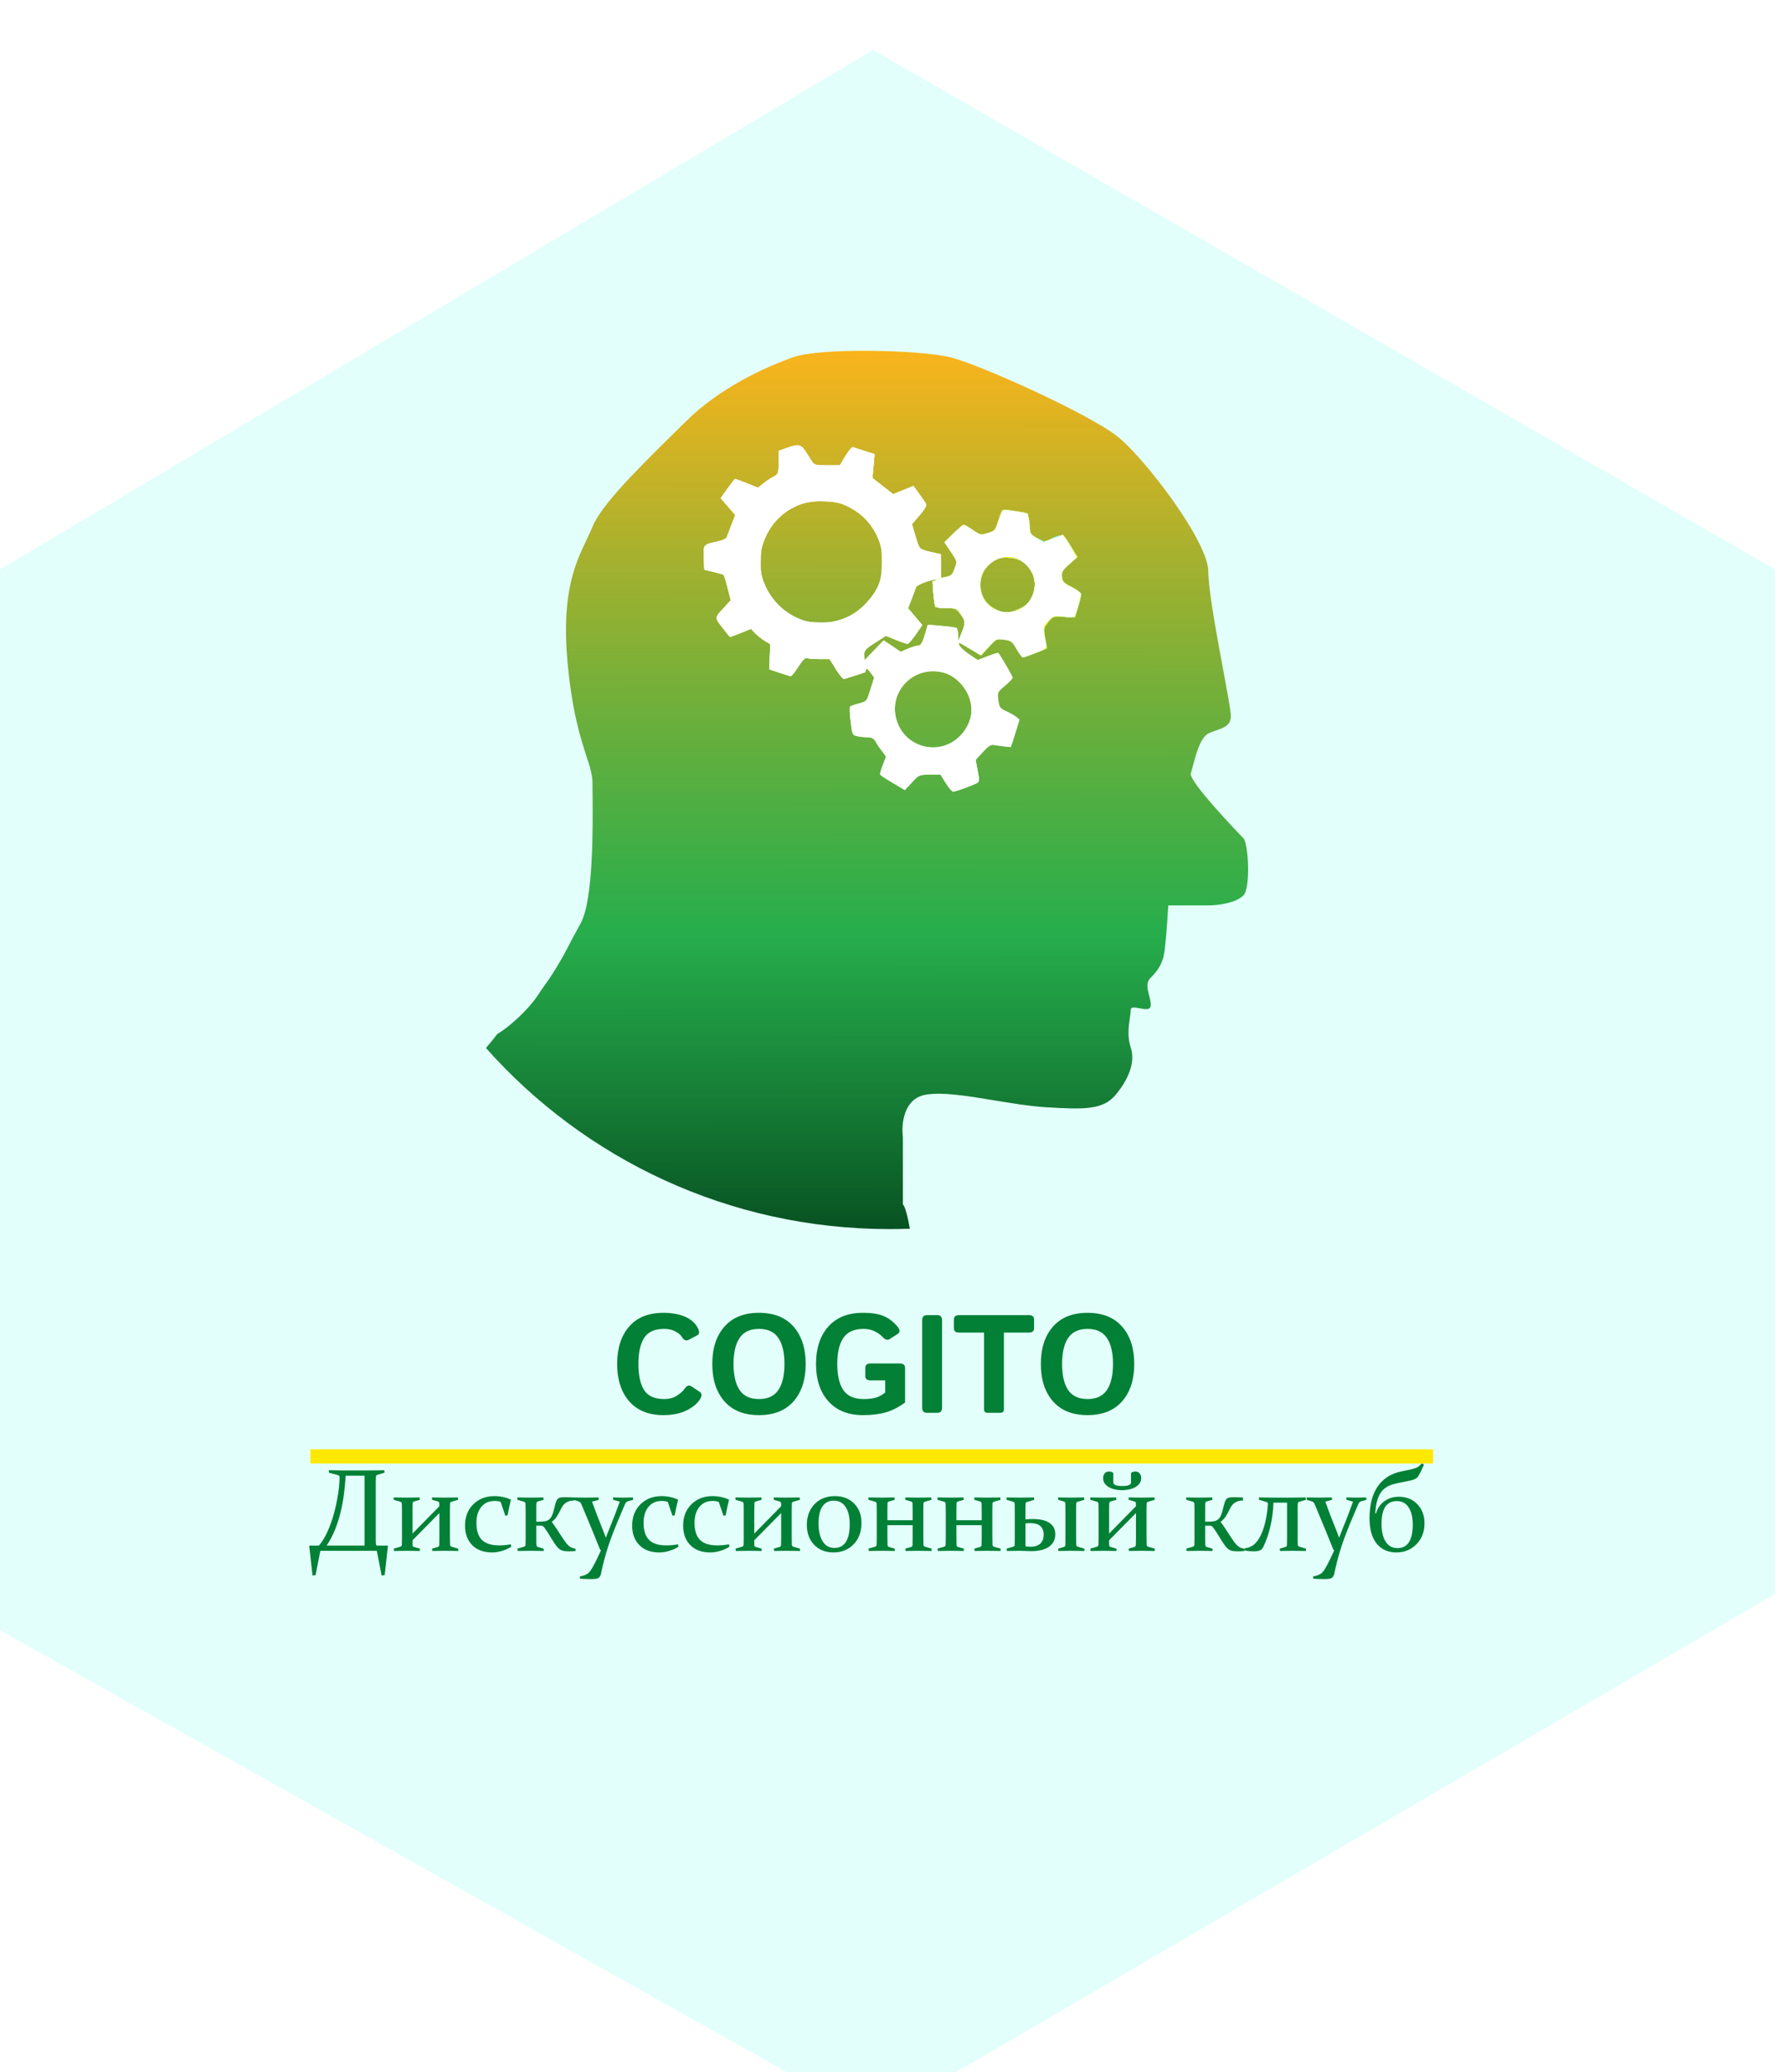 <svg width="143" height="166" viewBox="0 0 143 166" fill="none" xmlns="http://www.w3.org/2000/svg">
<g filter="url(#filter0_i_936_87)">
<path d="M-1.71745e-06 126.603L69.986 165.894L142.295 123.693L142.295 41.619L69.986 4.27172e-05L-5.43223e-06 41.619L-1.71745e-06 126.603Z" fill="#E3FFFB"/>
</g>
<path fill-rule="evenodd" clip-rule="evenodd" d="M38.953 83.96C39.242 83.622 39.546 83.248 39.866 82.834C40.802 82.302 42.364 80.859 43.071 79.793C43.418 79.27 43.621 78.984 43.791 78.747L43.791 78.747C44.027 78.415 44.196 78.178 44.593 77.522C45.128 76.639 45.263 76.379 45.532 75.859C45.729 75.479 45.999 74.959 46.55 73.953C47.581 72.073 47.523 66.083 47.497 63.528L47.497 63.527C47.494 63.214 47.492 62.953 47.492 62.757C47.492 62.072 47.288 61.446 47.002 60.568C46.538 59.142 45.858 57.054 45.485 52.977C44.984 47.495 46.151 45.055 47.02 43.24C47.194 42.875 47.357 42.534 47.492 42.2C48.196 40.448 51.219 37.467 53.848 34.874C54.214 34.513 54.573 34.159 54.916 33.818C57.726 31.023 61.337 29.426 63.545 28.628C65.752 27.829 73.779 28.029 76.187 28.628C78.595 29.227 87.424 33.218 89.631 35.014C91.839 36.811 96.855 43.397 96.855 45.792C96.855 47.247 97.522 50.84 98.046 53.66C98.383 55.479 98.661 56.976 98.661 57.368C98.661 58.108 98.109 58.299 97.497 58.511C97.283 58.585 97.063 58.662 96.855 58.765C96.213 59.084 95.828 60.553 95.597 61.434C95.539 61.655 95.491 61.838 95.451 61.958C95.25 62.557 99.263 66.748 99.665 67.147C100.066 67.546 100.267 71.139 99.665 71.738C99.062 72.336 97.658 72.536 96.855 72.536H93.645C93.578 73.733 93.404 76.248 93.243 76.727C93.043 77.326 92.842 77.725 92.24 78.324C91.844 78.717 91.969 79.197 92.1 79.706C92.169 79.971 92.24 80.245 92.24 80.519C92.24 80.947 91.779 80.859 91.351 80.777C90.98 80.707 90.635 80.641 90.635 80.918C90.635 81.087 90.603 81.302 90.566 81.551C90.472 82.19 90.346 83.051 90.635 83.912C91.036 85.11 90.434 86.507 89.431 87.704C88.427 88.901 87.023 88.901 83.812 88.702C82.538 88.623 81.106 88.386 79.705 88.155L79.704 88.155C77.573 87.803 75.511 87.463 74.179 87.704C72.413 88.023 72.24 90.099 72.373 91.097V96.486C72.544 96.656 72.751 97.403 72.932 98.436C72.389 98.456 71.842 98.466 71.294 98.466C58.418 98.466 46.859 92.856 38.953 83.96Z" fill="url(#paint0_linear_936_87)"/>
<path fill-rule="evenodd" clip-rule="evenodd" d="M63.06 35.892L62.41 36.117L62.41 37.043C62.409 37.939 62.396 37.976 61.981 38.2C61.746 38.328 61.375 38.577 61.158 38.753L60.762 39.073L59.873 38.719C59.383 38.524 58.958 38.364 58.927 38.364C58.896 38.364 58.623 38.712 58.32 39.136L57.769 39.909L58.355 40.584L58.94 41.26L58.639 42.025C58.473 42.446 58.303 42.893 58.26 43.017C58.211 43.16 57.914 43.3 57.455 43.395C56.38 43.619 56.365 43.637 56.412 44.698L56.453 45.628L57.257 45.844L58.061 46.059L58.319 47.073L58.577 48.087L58.195 48.503C57.227 49.558 57.251 49.422 57.895 50.271C58.212 50.688 58.496 51.03 58.526 51.03C58.556 51.03 58.944 50.883 59.389 50.703L60.197 50.377L60.513 50.712C60.688 50.896 61.036 51.173 61.287 51.328L61.745 51.609L61.7 52.613L61.656 53.616L62.47 53.889C62.917 54.039 63.334 54.162 63.396 54.162C63.458 54.162 63.728 53.82 63.996 53.403C64.333 52.879 64.549 52.668 64.69 52.722C64.804 52.765 65.257 52.8 65.698 52.8H66.5L67.011 53.623C67.291 54.076 67.588 54.421 67.669 54.391C67.751 54.36 68.167 54.234 68.595 54.112C69.067 53.976 69.39 53.803 69.416 53.672C69.449 53.511 69.539 53.562 69.766 53.869L70.072 54.281L69.771 55.234L69.469 56.187L68.78 56.381C68.012 56.597 68.038 56.516 68.224 58.13C68.307 58.852 68.338 58.903 68.733 58.981C68.963 59.027 69.356 59.065 69.605 59.065C69.931 59.065 70.082 59.138 70.141 59.325C70.187 59.468 70.404 59.811 70.624 60.087L71.025 60.587L70.761 61.277C70.616 61.657 70.525 62.011 70.558 62.065C70.592 62.119 71.049 62.417 71.575 62.728L72.53 63.292L73.101 62.677C73.661 62.072 73.687 62.061 74.532 62.061H75.393L75.814 62.742C76.046 63.116 76.313 63.423 76.408 63.423C76.591 63.423 77.914 62.943 78.303 62.736C78.51 62.626 78.517 62.522 78.37 61.747L78.207 60.88L78.778 60.253C79.159 59.834 79.435 59.643 79.608 59.677C79.75 59.706 80.128 59.758 80.447 59.793L81.027 59.856L81.378 58.751L81.729 57.646L81.414 57.409C81.241 57.278 80.875 57.07 80.602 56.947C80.162 56.749 80.096 56.652 80.019 56.093C79.934 55.476 79.944 55.453 80.55 54.938C80.889 54.65 81.167 54.36 81.167 54.295C81.167 54.194 80.465 52.962 80.103 52.427C80.015 52.296 79.805 52.328 79.18 52.569L78.372 52.88L77.682 52.419C77.302 52.165 76.945 51.835 76.888 51.685C76.794 51.437 76.845 51.446 77.436 51.787C77.794 51.993 78.209 52.245 78.359 52.346C78.608 52.515 78.685 52.471 79.249 51.843C79.859 51.163 79.874 51.156 80.491 51.243C81.062 51.325 81.147 51.388 81.491 51.998C81.698 52.364 81.925 52.664 81.995 52.664C82.127 52.664 83.906 51.976 83.906 51.925C83.906 51.91 83.841 51.549 83.762 51.123C83.624 50.384 83.635 50.327 83.992 49.861C84.362 49.378 84.375 49.374 85.257 49.418L86.149 49.464L86.395 48.647C86.53 48.197 86.641 47.735 86.642 47.62C86.643 47.501 86.321 47.247 85.906 47.038C85.261 46.713 85.16 46.607 85.113 46.202C85.064 45.789 85.13 45.676 85.708 45.181L86.358 44.625L85.802 43.743C85.196 42.781 85.088 42.749 84.119 43.235C83.747 43.422 83.673 43.414 83.144 43.126C82.589 42.825 82.568 42.788 82.497 42.009C82.457 41.565 82.401 41.18 82.374 41.153C82.28 41.059 80.469 40.808 80.362 40.874C80.304 40.91 80.147 41.298 80.013 41.737C79.782 42.496 79.742 42.543 79.177 42.709C78.605 42.877 78.561 42.868 77.968 42.462C77.63 42.231 77.304 42.041 77.245 42.041C77.185 42.041 76.815 42.357 76.423 42.743L75.708 43.444L76.223 44.207C76.736 44.967 76.737 44.971 76.532 45.514C76.419 45.814 76.318 46.074 76.307 46.092C76.296 46.109 76.091 46.163 75.852 46.211L75.417 46.297V45.327C75.417 44.614 75.369 44.357 75.236 44.357C75.137 44.357 74.737 44.263 74.348 44.147C73.764 43.975 73.625 43.873 73.558 43.569C73.513 43.365 73.39 42.929 73.284 42.599L73.091 42L73.715 41.273C74.097 40.829 74.301 40.48 74.24 40.375C74.186 40.28 73.933 39.917 73.68 39.567L73.219 38.931L72.404 39.261L71.589 39.59L70.761 38.943L69.933 38.296L70.018 37.338L70.103 36.38L69.303 36.129C68.862 35.991 68.44 35.854 68.364 35.825C68.288 35.797 68.023 36.111 67.775 36.524L67.323 37.275H66.298H65.273L64.765 36.459C64.203 35.556 64.116 35.527 63.06 35.892ZM68.128 40.672C69.152 41.217 69.842 41.939 70.332 42.978C70.645 43.642 70.692 43.916 70.686 45.038C70.678 46.593 70.418 47.274 69.433 48.321C68.668 49.135 67.85 49.58 66.679 49.821C63.166 50.542 60.016 46.948 61.173 43.539C61.44 42.754 61.907 41.965 62.342 41.565C63.017 40.944 63.3 40.756 64.002 40.462C64.696 40.171 64.973 40.132 66.037 40.17C67.127 40.21 67.369 40.268 68.128 40.672ZM81.965 44.997C82.94 45.715 83.212 46.848 82.665 47.914C82.445 48.343 82.217 48.54 81.637 48.805C80.785 49.193 80.307 49.157 79.511 48.646C78.077 47.725 78.326 45.447 79.935 44.775C80.439 44.564 81.54 44.684 81.965 44.997ZM74.965 46.495C74.744 46.551 74.728 46.663 74.811 47.534C74.862 48.071 74.931 48.556 74.963 48.612C74.996 48.669 75.381 48.715 75.819 48.715C76.567 48.715 76.639 48.744 76.975 49.182C77.396 49.731 77.406 49.935 77.06 50.757L76.801 51.37L76.793 50.868C76.789 50.591 76.739 50.336 76.682 50.301C76.625 50.266 76.082 50.194 75.476 50.141L74.374 50.046L74.121 50.878C73.935 51.486 73.802 51.711 73.626 51.711C73.494 51.711 73.118 51.825 72.791 51.964L72.197 52.217L71.514 51.758L70.831 51.3L70.043 52.121L69.255 52.942L69.264 52.496C69.272 52.102 69.373 51.987 70.141 51.493L71.01 50.936L71.799 51.255C72.233 51.431 72.661 51.575 72.751 51.575C72.84 51.575 73.14 51.235 73.416 50.821L73.919 50.068L73.351 49.398L72.784 48.728L73.065 48.006C73.219 47.609 73.377 47.182 73.414 47.056C73.479 46.843 74.538 46.426 75.006 46.429C75.132 46.43 75.116 46.456 74.965 46.495ZM75.717 53.914C76.51 54.15 77.359 54.957 77.643 55.745C78.078 56.951 77.883 57.956 77.038 58.868C75.583 60.438 73.084 60.132 72.102 58.264C70.818 55.819 73.059 53.122 75.717 53.914Z" fill="white"/>
<path fill-rule="evenodd" clip-rule="evenodd" d="M63.06 35.892L62.41 36.117L62.41 37.043C62.409 37.939 62.396 37.976 61.981 38.2C61.746 38.328 61.375 38.577 61.158 38.753L60.762 39.073L59.873 38.719C59.383 38.524 58.958 38.364 58.927 38.364C58.896 38.364 58.623 38.712 58.32 39.136L57.769 39.909L58.355 40.584L58.94 41.26L58.639 42.025C58.473 42.446 58.303 42.893 58.26 43.017C58.211 43.16 57.914 43.3 57.455 43.395C56.379 43.619 56.365 43.636 56.412 44.707L56.453 45.645L57.182 45.806C57.583 45.894 57.949 46.003 57.994 46.048C58.04 46.094 58.19 46.571 58.327 47.109L58.577 48.087L58.195 48.503C57.239 49.545 57.261 49.412 57.903 50.266C58.219 50.686 58.501 51.03 58.529 51.03C58.558 51.03 58.944 50.883 59.389 50.703L60.197 50.377L60.513 50.712C60.688 50.896 61.036 51.173 61.287 51.328L61.745 51.609L61.701 52.613L61.656 53.616L62.47 53.889C62.918 54.039 63.334 54.162 63.396 54.162C63.458 54.162 63.728 53.82 63.996 53.403C64.333 52.879 64.549 52.668 64.69 52.722C64.804 52.765 65.257 52.8 65.698 52.8H66.5L67.011 53.623C67.291 54.076 67.588 54.422 67.669 54.392C67.751 54.363 68.169 54.231 68.598 54.098C69.027 53.965 69.397 53.767 69.419 53.656C69.436 53.578 69.478 53.567 69.55 53.623C69.605 53.666 69.677 53.747 69.766 53.869L70.072 54.281L69.771 55.234C69.472 56.177 69.463 56.188 68.849 56.352C68.507 56.443 68.186 56.554 68.135 56.599C68.084 56.645 68.106 57.181 68.185 57.791C68.325 58.874 68.339 58.903 68.741 58.983C68.967 59.028 69.345 59.068 69.58 59.072C69.949 59.079 70.08 59.19 70.523 59.876L71.037 60.672L70.762 61.31C70.611 61.662 70.517 61.998 70.553 62.056C70.59 62.115 71.049 62.417 71.575 62.728L72.53 63.292L73.101 62.677C73.661 62.072 73.687 62.061 74.532 62.061H75.393L75.814 62.742C76.046 63.116 76.313 63.423 76.408 63.423C76.591 63.423 77.914 62.943 78.303 62.736C78.51 62.626 78.517 62.522 78.37 61.747L78.207 60.88L78.784 60.246C79.287 59.694 79.417 59.62 79.785 59.678C81.16 59.897 80.981 60 81.376 58.758C81.778 57.492 81.796 57.538 80.672 57.004C80.158 56.76 80.1 56.679 80.02 56.1C79.934 55.475 79.943 55.454 80.55 54.938C80.889 54.65 81.167 54.358 81.167 54.29C81.167 54.197 80.176 52.483 80.012 52.291C79.997 52.274 79.622 52.399 79.178 52.569L78.372 52.88L77.682 52.419C77.302 52.165 76.945 51.835 76.888 51.685C76.794 51.437 76.845 51.446 77.436 51.787C77.794 51.993 78.209 52.245 78.359 52.346C78.608 52.515 78.685 52.471 79.249 51.843C79.859 51.163 79.874 51.156 80.491 51.243C81.062 51.325 81.147 51.388 81.491 51.998C81.698 52.364 81.925 52.664 81.995 52.664C82.127 52.664 83.906 51.976 83.906 51.925C83.906 51.91 83.841 51.549 83.762 51.123C83.625 50.384 83.635 50.327 83.992 49.861C84.362 49.378 84.376 49.374 85.257 49.418L86.149 49.464L86.395 48.647C86.53 48.197 86.641 47.735 86.642 47.62C86.643 47.501 86.321 47.247 85.906 47.038C85.261 46.713 85.16 46.607 85.113 46.202C85.064 45.789 85.13 45.676 85.708 45.181L86.358 44.625L85.802 43.743C85.196 42.781 85.088 42.749 84.119 43.235C83.747 43.422 83.673 43.414 83.144 43.126C82.59 42.825 82.568 42.788 82.497 42.009C82.457 41.565 82.401 41.18 82.374 41.153C82.28 41.059 80.469 40.808 80.363 40.874C80.304 40.91 80.147 41.298 80.013 41.737C79.782 42.496 79.742 42.543 79.177 42.709C78.605 42.877 78.561 42.868 77.968 42.462C77.63 42.231 77.304 42.041 77.245 42.041C77.186 42.041 76.816 42.357 76.423 42.743L75.709 43.444L76.223 44.207C76.736 44.967 76.737 44.971 76.532 45.514C76.419 45.814 76.318 46.074 76.307 46.092C76.296 46.109 76.091 46.163 75.852 46.211L75.417 46.297V45.346V44.394L74.582 44.218C73.677 44.027 73.705 44.06 73.315 42.732L73.098 41.992L73.719 41.269C74.098 40.828 74.301 40.48 74.24 40.375C74.186 40.28 73.933 39.917 73.68 39.567L73.219 38.931L72.404 39.261L71.589 39.59L70.761 38.943L69.933 38.296L70.018 37.338L70.103 36.38L69.303 36.129C68.862 35.991 68.44 35.854 68.364 35.825C68.288 35.797 68.023 36.111 67.775 36.524L67.323 37.275H66.298H65.273L64.765 36.459C64.203 35.556 64.116 35.527 63.06 35.892ZM67.916 40.528C69.616 41.354 70.656 42.925 70.742 44.801C70.808 46.236 70.438 47.233 69.442 48.303C68.391 49.431 67.371 49.873 65.832 49.868C64.869 49.865 64.535 49.803 63.891 49.506C62.807 49.006 61.945 48.168 61.416 47.1C61.011 46.282 60.972 46.091 60.979 44.972C60.985 43.919 61.039 43.637 61.358 42.995C61.964 41.772 62.815 40.958 64.002 40.463C65.08 40.014 66.92 40.044 67.916 40.528ZM81.965 44.997C82.94 45.715 83.212 46.848 82.665 47.914C82.445 48.343 82.217 48.54 81.637 48.805C80.785 49.193 80.307 49.157 79.511 48.646C78.077 47.725 78.326 45.447 79.935 44.775C80.439 44.564 81.54 44.684 81.965 44.997ZM74.965 46.495C74.744 46.551 74.728 46.663 74.811 47.534C74.862 48.071 74.931 48.556 74.963 48.612C74.996 48.669 75.381 48.715 75.819 48.715C76.567 48.715 76.639 48.744 76.975 49.182C77.396 49.731 77.407 49.935 77.06 50.757L76.801 51.37L76.794 50.869C76.785 50.289 76.741 50.267 75.34 50.136L74.374 50.046L74.121 50.879C73.936 51.486 73.802 51.711 73.626 51.711C73.494 51.711 73.118 51.825 72.791 51.964L72.197 52.217L71.514 51.758L70.831 51.3L70.043 52.121L69.419 52.771L69.255 52.942L69.264 52.496C69.272 52.102 69.373 51.987 70.141 51.493L71.01 50.936L71.799 51.255C72.233 51.431 72.654 51.574 72.736 51.573C72.817 51.572 73.118 51.235 73.405 50.824L73.927 50.077L73.355 49.402L72.784 48.728L73.065 48.006C73.219 47.609 73.377 47.182 73.415 47.056C73.479 46.843 74.538 46.426 75.006 46.429C75.132 46.43 75.116 46.456 74.965 46.495ZM75.739 53.901C76.839 54.205 77.885 55.63 77.881 56.818C77.877 58.006 77.004 59.264 75.889 59.688C74.464 60.229 72.807 59.605 72.102 58.264C70.816 55.814 73.033 53.154 75.739 53.901Z" fill="white"/>
<path fill-rule="evenodd" clip-rule="evenodd" d="M63.06 35.894L62.41 36.121L62.41 37.046C62.409 37.943 62.396 37.979 61.981 38.204C61.746 38.331 61.375 38.58 61.158 38.756L60.762 39.076L59.873 38.722C59.383 38.527 58.958 38.368 58.927 38.368C58.896 38.368 58.623 38.715 58.32 39.14L57.769 39.912L58.355 40.588L58.94 41.264L58.639 42.029C58.473 42.45 58.303 42.896 58.26 43.021C58.211 43.164 57.914 43.304 57.455 43.399C56.379 43.623 56.365 43.64 56.412 44.71L56.453 45.648L57.182 45.809C57.583 45.897 57.949 46.007 57.994 46.052C58.04 46.097 58.19 46.575 58.327 47.113L58.577 48.091L58.195 48.507C57.239 49.549 57.261 49.415 57.903 50.269C58.219 50.689 58.501 51.033 58.529 51.033C58.558 51.033 58.944 50.886 59.389 50.707L60.197 50.38L60.513 50.715C60.688 50.9 61.036 51.177 61.287 51.332L61.745 51.613L61.701 52.616L61.656 53.62L62.47 53.893C62.918 54.043 63.334 54.166 63.396 54.166C63.458 54.166 63.728 53.824 63.996 53.406C64.333 52.882 64.549 52.671 64.69 52.725C64.804 52.769 65.257 52.804 65.698 52.804H66.5L67.011 53.627C67.291 54.079 67.588 54.425 67.669 54.396C67.751 54.367 68.171 54.233 68.604 54.1L69.391 53.856L69.32 52.956L69.248 52.055L70.129 51.497L71.01 50.94L71.799 51.259C72.233 51.434 72.654 51.577 72.736 51.576C72.817 51.576 73.118 51.239 73.405 50.827L73.927 50.08L73.355 49.406L72.784 48.731L73.065 48.01C73.219 47.613 73.376 47.186 73.414 47.062C73.482 46.835 74.961 46.313 75.112 46.463C75.154 46.505 75.082 46.539 74.952 46.539C74.741 46.539 74.726 46.646 74.81 47.526C74.862 48.069 74.931 48.56 74.963 48.616C74.996 48.672 75.381 48.718 75.819 48.718C76.567 48.718 76.639 48.747 76.975 49.186C77.404 49.745 77.412 49.873 77.067 50.744L76.799 51.418L77.717 51.967L78.634 52.515L79.251 51.837C79.858 51.168 79.876 51.159 80.491 51.247C81.062 51.328 81.147 51.392 81.491 52.002C81.698 52.368 81.925 52.668 81.995 52.668C82.127 52.668 83.906 51.98 83.906 51.929C83.906 51.913 83.841 51.552 83.762 51.126C83.625 50.387 83.635 50.33 83.992 49.864C84.362 49.382 84.376 49.377 85.257 49.422L86.149 49.467L86.395 48.65C86.53 48.201 86.641 47.739 86.642 47.623C86.643 47.505 86.321 47.25 85.906 47.041C85.261 46.716 85.16 46.611 85.113 46.205C85.064 45.793 85.13 45.68 85.708 45.185L86.358 44.628L85.802 43.746C85.196 42.785 85.088 42.752 84.119 43.239C83.747 43.426 83.673 43.417 83.144 43.129C82.59 42.828 82.568 42.792 82.497 42.012C82.457 41.569 82.401 41.184 82.374 41.156C82.28 41.063 80.469 40.812 80.363 40.877C80.304 40.913 80.147 41.301 80.013 41.74C79.782 42.5 79.742 42.547 79.177 42.713C78.605 42.881 78.561 42.871 77.968 42.466C77.63 42.234 77.304 42.045 77.245 42.045C77.186 42.045 76.816 42.361 76.423 42.746L75.709 43.448L76.223 44.211C76.736 44.97 76.737 44.975 76.532 45.518C76.419 45.817 76.318 46.077 76.307 46.095C76.296 46.113 76.091 46.167 75.852 46.214L75.417 46.301V45.349V44.397L74.582 44.221C73.677 44.03 73.705 44.063 73.315 42.735L73.098 41.995L73.719 41.273C74.098 40.831 74.301 40.483 74.24 40.378C74.186 40.284 73.933 39.92 73.68 39.571L73.219 38.934L72.404 39.264L71.589 39.593L70.761 38.947L69.933 38.3L70.018 37.341L70.103 36.383L69.303 36.132C68.862 35.994 68.44 35.858 68.364 35.829C68.288 35.8 68.023 36.114 67.775 36.527L67.323 37.278H66.31C65.207 37.278 65.294 37.333 64.556 36.189C64.197 35.633 63.946 35.584 63.06 35.894ZM67.916 40.531C68.941 41.029 69.743 41.823 70.243 42.832C70.656 43.667 70.693 43.847 70.693 45.038C70.693 46.173 70.647 46.429 70.322 47.086C69.818 48.105 68.954 48.944 67.886 49.452C67.103 49.825 66.857 49.875 65.832 49.872C64.869 49.868 64.535 49.806 63.891 49.51C62.807 49.009 61.945 48.172 61.416 47.103C61.011 46.285 60.972 46.094 60.979 44.976C60.985 43.923 61.039 43.64 61.358 42.998C61.964 41.776 62.815 40.962 64.002 40.467C65.08 40.017 66.92 40.047 67.916 40.531ZM81.965 45.001C82.94 45.719 83.212 46.852 82.665 47.918C82.445 48.347 82.217 48.544 81.637 48.808C80.785 49.196 80.307 49.161 79.511 48.65C78.077 47.729 78.326 45.451 79.935 44.778C80.439 44.567 81.54 44.688 81.965 45.001Z" fill="white"/>
<path fill-rule="evenodd" clip-rule="evenodd" d="M80.248 41.114C80.179 41.295 80.048 41.688 79.958 41.988C79.814 42.467 79.721 42.555 79.2 42.708C78.629 42.876 78.584 42.866 77.991 42.461C77.653 42.229 77.328 42.04 77.268 42.04C77.209 42.04 76.839 42.355 76.446 42.741L75.732 43.443L76.243 44.205C76.751 44.964 76.753 44.971 76.553 45.528C76.367 46.046 76.291 46.106 75.547 46.328L74.742 46.567L74.835 47.538C74.886 48.072 74.954 48.555 74.987 48.611C75.019 48.667 75.404 48.713 75.843 48.713C76.59 48.713 76.662 48.742 76.998 49.181C77.428 49.74 77.435 49.867 77.09 50.739L76.823 51.413L77.74 51.961L78.658 52.51L79.274 51.831C79.881 51.163 79.899 51.154 80.514 51.242C81.086 51.323 81.17 51.387 81.515 51.996C81.722 52.363 81.949 52.662 82.019 52.662C82.15 52.662 83.929 51.975 83.929 51.924C83.929 51.908 83.864 51.547 83.785 51.121C83.648 50.382 83.658 50.325 84.016 49.859C84.386 49.377 84.399 49.372 85.281 49.417L86.172 49.462L86.418 48.645C86.553 48.196 86.665 47.733 86.666 47.618C86.667 47.5 86.345 47.245 85.929 47.036C85.284 46.711 85.184 46.605 85.136 46.2C85.088 45.788 85.154 45.675 85.731 45.18L86.381 44.623L85.825 43.741C85.219 42.779 85.112 42.747 84.143 43.233C83.769 43.421 83.697 43.412 83.15 43.115C82.648 42.842 82.56 42.731 82.56 42.366C82.56 42.13 82.522 41.75 82.476 41.522C82.403 41.158 82.321 41.094 81.826 41.019C81.514 40.971 81.06 40.899 80.816 40.858C80.44 40.796 80.355 40.834 80.248 41.114ZM81.988 44.995C82.963 45.714 83.235 46.847 82.688 47.913C82.468 48.342 82.241 48.539 81.66 48.803C80.808 49.191 80.331 49.156 79.535 48.645C78.1 47.724 78.35 45.446 79.959 44.773C80.463 44.562 81.564 44.683 81.988 44.995Z" fill="#00FFFF"/>
<path fill-rule="evenodd" clip-rule="evenodd" d="M80.248 41.114C80.179 41.295 80.048 41.688 79.958 41.988C79.814 42.467 79.721 42.555 79.2 42.708C78.629 42.876 78.584 42.866 77.991 42.461C77.653 42.229 77.328 42.04 77.268 42.04C77.209 42.04 76.839 42.355 76.446 42.741L75.732 43.443L76.243 44.205C76.751 44.964 76.753 44.971 76.553 45.528C76.367 46.046 76.291 46.106 75.547 46.328L74.742 46.567L74.835 47.538C74.886 48.072 74.954 48.555 74.987 48.611C75.019 48.667 75.404 48.713 75.843 48.713C76.59 48.713 76.662 48.742 76.998 49.181C77.428 49.74 77.435 49.867 77.09 50.739L76.823 51.413L77.74 51.961L78.658 52.51L79.274 51.831C79.881 51.163 79.899 51.154 80.514 51.242C81.086 51.323 81.17 51.387 81.515 51.996C81.722 52.363 81.949 52.662 82.019 52.662C82.15 52.662 83.929 51.975 83.929 51.924C83.929 51.908 83.864 51.547 83.785 51.121C83.648 50.382 83.658 50.325 84.016 49.859C84.386 49.377 84.399 49.372 85.281 49.417L86.172 49.462L86.418 48.645C86.553 48.196 86.665 47.733 86.666 47.618C86.667 47.5 86.345 47.245 85.929 47.036C85.284 46.711 85.184 46.605 85.136 46.2C85.088 45.788 85.154 45.675 85.731 45.18L86.381 44.623L85.825 43.74C85.518 43.254 85.246 42.857 85.22 42.857C85.193 42.857 84.833 42.983 84.42 43.137L83.667 43.417L83.115 43.103C82.655 42.842 82.562 42.717 82.561 42.363C82.56 42.129 82.522 41.75 82.476 41.522C82.403 41.158 82.321 41.094 81.826 41.019C81.514 40.971 81.06 40.899 80.816 40.858C80.44 40.796 80.355 40.834 80.248 41.114ZM81.988 44.995C82.963 45.714 83.235 46.847 82.688 47.913C82.468 48.342 82.241 48.539 81.66 48.803C80.808 49.191 80.331 49.156 79.535 48.645C78.1 47.724 78.35 45.446 79.959 44.773C80.463 44.562 81.564 44.683 81.988 44.995Z" fill="#FFFF00"/>
<path fill-rule="evenodd" clip-rule="evenodd" d="M80.245 41.178C80.164 41.39 80.022 41.782 79.931 42.05C79.794 42.456 79.669 42.565 79.177 42.709C78.612 42.875 78.565 42.865 77.973 42.461C77.635 42.229 77.31 42.04 77.25 42.04C77.191 42.04 76.821 42.355 76.428 42.741L75.714 43.443L76.225 44.205C76.734 44.965 76.736 44.97 76.533 45.533C76.346 46.055 76.27 46.116 75.532 46.338L74.734 46.578L74.816 47.475C74.932 48.759 74.892 48.712 75.863 48.719C76.695 48.724 76.733 48.74 77.031 49.205C77.406 49.79 77.409 49.888 77.072 50.739L76.805 51.413L77.714 51.951L78.622 52.49L79.247 51.822C79.86 51.166 79.884 51.155 80.496 51.242C81.068 51.323 81.152 51.387 81.497 51.996C81.704 52.363 81.931 52.662 82.001 52.662C82.071 52.662 82.533 52.501 83.027 52.305C83.861 51.973 83.92 51.921 83.855 51.59C83.581 50.212 83.581 50.214 84.032 49.751C84.445 49.327 84.488 49.315 85.247 49.403C85.68 49.454 86.073 49.457 86.121 49.41C86.228 49.307 86.65 47.86 86.65 47.597C86.65 47.493 86.315 47.245 85.906 47.045C85.255 46.727 85.156 46.626 85.117 46.234C85.079 45.85 85.163 45.703 85.69 45.22L86.307 44.654L85.974 44.039C85.79 43.7 85.541 43.292 85.419 43.132L85.198 42.84L84.424 43.129L83.65 43.417L83.097 43.103C82.637 42.842 82.544 42.717 82.543 42.363C82.543 42.129 82.504 41.75 82.458 41.522C82.385 41.158 82.303 41.094 81.808 41.019C81.496 40.971 81.051 40.901 80.817 40.862C80.449 40.801 80.374 40.842 80.245 41.178ZM81.868 44.937C82.919 45.641 83.24 46.803 82.683 47.888C81.959 49.299 79.894 49.442 78.966 48.145C78.494 47.486 78.449 46.338 78.871 45.72C79.614 44.633 80.909 44.294 81.868 44.937Z" fill="white"/>
<path d="M49.469 109.272C49.469 108.017 49.788 107.02 50.424 106.282C51.061 105.543 51.98 105.174 53.18 105.174C53.871 105.174 54.457 105.282 54.937 105.496C55.417 105.711 55.756 106.022 55.952 106.429C56.083 106.699 56.061 106.88 55.887 106.975L55.232 107.324C55.003 107.448 54.813 107.379 54.664 107.117C54.57 106.95 54.393 106.799 54.135 106.664C53.88 106.529 53.58 106.462 53.234 106.462C52.471 106.462 51.936 106.704 51.63 107.188C51.325 107.668 51.172 108.363 51.172 109.272C51.172 110.182 51.325 110.878 51.63 111.362C51.936 111.843 52.471 112.083 53.234 112.083C53.646 112.083 53.991 111.99 54.271 111.804C54.555 111.619 54.752 111.442 54.861 111.275C55.039 111.002 55.228 110.933 55.428 111.068L56.083 111.504C56.261 111.624 56.279 111.806 56.138 112.05C55.927 112.414 55.565 112.725 55.052 112.983C54.539 113.241 53.915 113.37 53.18 113.37C51.998 113.37 51.083 113.001 50.435 112.263C49.791 111.524 49.469 110.527 49.469 109.272ZM57.095 109.272C57.095 108.017 57.419 107.02 58.067 106.282C58.714 105.543 59.638 105.174 60.839 105.174C62.039 105.174 62.963 105.543 63.611 106.282C64.258 107.02 64.582 108.017 64.582 109.272C64.582 110.527 64.258 111.524 63.611 112.263C62.963 113.001 62.039 113.37 60.839 113.37C59.638 113.37 58.714 113.001 58.067 112.263C57.419 111.524 57.095 110.527 57.095 109.272ZM58.798 109.272C58.798 110.182 58.96 110.878 59.284 111.362C59.611 111.843 60.129 112.083 60.839 112.083C61.548 112.083 62.065 111.843 62.389 111.362C62.716 110.878 62.88 110.182 62.88 109.272C62.88 108.363 62.716 107.668 62.389 107.188C62.065 106.704 61.548 106.462 60.839 106.462C60.129 106.462 59.611 106.704 59.284 107.188C58.96 107.668 58.798 108.363 58.798 109.272ZM65.409 109.272C65.409 108.017 65.737 107.02 66.391 106.282C67.046 105.543 67.974 105.174 69.174 105.174C69.898 105.174 70.466 105.267 70.877 105.453C71.292 105.638 71.655 105.925 71.968 106.315C72.157 106.551 72.152 106.735 71.952 106.866L71.33 107.27C71.148 107.39 70.953 107.337 70.746 107.111C70.575 106.926 70.358 106.771 70.097 106.648C69.835 106.524 69.545 106.462 69.229 106.462C68.465 106.462 67.921 106.704 67.597 107.188C67.273 107.668 67.112 108.363 67.112 109.272C67.112 110.182 67.273 110.878 67.597 111.362C67.921 111.843 68.465 112.083 69.229 112.083C69.6 112.083 69.92 112.046 70.189 111.974C70.459 111.897 70.713 111.761 70.953 111.564V110.587H69.769C69.496 110.587 69.36 110.469 69.36 110.233V109.589C69.36 109.352 69.496 109.234 69.769 109.234H72.137C72.41 109.234 72.547 109.352 72.547 109.589V112.361C72.037 112.736 71.523 112.998 71.002 113.147C70.486 113.296 69.876 113.37 69.174 113.37C67.992 113.37 67.068 113.001 66.402 112.263C65.74 111.524 65.409 110.527 65.409 109.272ZM74.301 113.185C74.046 113.185 73.919 113.049 73.919 112.776V105.769C73.919 105.496 74.046 105.36 74.301 105.36H75.131C75.385 105.36 75.513 105.496 75.513 105.769V112.776C75.513 113.049 75.385 113.185 75.131 113.185H74.301ZM76.869 106.757C76.596 106.757 76.459 106.639 76.459 106.402V105.714C76.459 105.478 76.596 105.36 76.869 105.36H82.478C82.751 105.36 82.888 105.478 82.888 105.714V106.402C82.888 106.639 82.751 106.757 82.478 106.757H80.47V112.885C80.47 113.085 80.379 113.185 80.197 113.185H79.15C78.968 113.185 78.877 113.085 78.877 112.885V106.757H76.869ZM83.431 109.272C83.431 108.017 83.754 107.02 84.402 106.282C85.05 105.543 85.974 105.174 87.174 105.174C88.375 105.174 89.299 105.543 89.946 106.282C90.594 107.02 90.918 108.017 90.918 109.272C90.918 110.527 90.594 111.524 89.946 112.263C89.299 113.001 88.375 113.37 87.174 113.37C85.974 113.37 85.05 113.001 84.402 112.263C83.754 111.524 83.431 110.527 83.431 109.272ZM85.133 109.272C85.133 110.182 85.295 110.878 85.619 111.362C85.946 111.843 86.465 112.083 87.174 112.083C87.883 112.083 88.4 111.843 88.724 111.362C89.051 110.878 89.215 110.182 89.215 109.272C89.215 108.363 89.051 107.668 88.724 107.188C88.4 106.704 87.883 106.462 87.174 106.462C86.465 106.462 85.946 106.704 85.619 107.188C85.295 107.668 85.133 108.363 85.133 109.272Z" fill="#018036"/>
<path d="M29.221 123.821V118.221H27.712C27.679 118.692 27.633 119.169 27.574 119.651C27.516 120.131 27.43 120.609 27.316 121.086C27.205 121.56 27.059 122.027 26.878 122.488C26.699 122.946 26.468 123.391 26.186 123.821H29.221ZM25.678 124.241L25.295 126.188L25.051 126.22L24.788 123.854L24.816 123.821H25.558C25.74 123.618 25.904 123.377 26.052 123.097C26.209 122.808 26.349 122.499 26.472 122.17C26.598 121.841 26.707 121.5 26.799 121.146C26.891 120.789 26.968 120.442 27.03 120.103C27.094 119.762 27.142 119.439 27.173 119.135C27.203 118.83 27.219 118.56 27.219 118.323C27.219 118.249 27.174 118.2 27.085 118.175L26.366 117.982L26.356 117.783C26.774 117.796 27.12 117.802 27.394 117.802H29.659C30.028 117.802 30.409 117.796 30.803 117.783L30.821 117.982L30.254 118.152C30.174 118.18 30.133 118.229 30.13 118.3C30.126 118.423 30.123 118.56 30.12 118.71C30.12 118.861 30.12 119.029 30.12 119.213V122.94C30.12 123.112 30.12 123.259 30.12 123.379C30.123 123.498 30.126 123.594 30.13 123.664C30.133 123.769 30.166 123.821 30.231 123.821H31.066L31.094 123.854L30.835 126.188L30.591 126.22L30.203 124.241H25.678ZM33.066 123.771C33.066 123.854 33.106 123.907 33.186 123.932L33.651 124.066L33.661 124.255C33.285 124.246 32.952 124.241 32.66 124.241C32.355 124.241 31.997 124.246 31.585 124.255L31.562 124.066L32.097 123.909C32.168 123.884 32.206 123.837 32.212 123.766C32.218 123.646 32.221 123.445 32.221 123.162V121.238C32.221 120.869 32.218 120.614 32.212 120.472C32.206 120.389 32.168 120.336 32.097 120.311L31.562 120.154L31.553 119.965C31.977 119.974 32.34 119.979 32.641 119.979C32.937 119.979 33.267 119.974 33.633 119.965L33.651 120.154L33.19 120.288C33.12 120.313 33.081 120.36 33.075 120.431C33.069 120.551 33.066 120.752 33.066 121.035V122.857L35.215 120.675V120.449C35.215 120.366 35.177 120.313 35.1 120.288L34.634 120.154L34.625 119.965C35 119.974 35.334 119.979 35.626 119.979C35.93 119.979 36.288 119.974 36.7 119.965L36.724 120.154L36.188 120.311C36.118 120.336 36.079 120.383 36.073 120.454C36.067 120.574 36.064 120.775 36.064 121.058V122.982C36.064 123.351 36.067 123.606 36.073 123.748C36.079 123.831 36.118 123.884 36.188 123.909L36.724 124.066L36.733 124.255C36.308 124.246 35.947 124.241 35.649 124.241C35.35 124.241 35.018 124.246 34.652 124.255L34.634 124.066L35.095 123.932C35.166 123.907 35.204 123.86 35.211 123.789C35.217 123.672 35.22 123.471 35.22 123.185V121.215L33.066 123.397V123.771ZM40.979 123.914C40.788 124.043 40.551 124.152 40.269 124.241C39.989 124.327 39.71 124.37 39.434 124.37C38.769 124.37 38.244 124.177 37.856 123.789C37.469 123.398 37.275 122.879 37.275 122.23C37.275 121.526 37.495 120.955 37.934 120.519C38.374 120.079 38.943 119.859 39.641 119.859C40.093 119.859 40.532 119.951 40.956 120.136C40.854 120.548 40.764 120.969 40.684 121.4L40.504 121.427L40.13 120.32C39.989 120.271 39.829 120.246 39.65 120.246C39.192 120.246 38.834 120.406 38.576 120.726C38.317 121.046 38.188 121.469 38.188 121.995C38.188 122.613 38.334 123.069 38.626 123.365C38.919 123.66 39.381 123.807 40.015 123.807C40.307 123.807 40.619 123.778 40.951 123.72L40.979 123.914ZM42.988 123.005C42.988 123.189 42.988 123.346 42.988 123.475C42.991 123.601 42.994 123.7 42.997 123.771C43.003 123.857 43.042 123.911 43.112 123.932L43.574 124.066L43.583 124.255C43.208 124.246 42.871 124.241 42.573 124.241C42.265 124.241 41.907 124.246 41.498 124.255L41.475 124.066L42.01 123.909C42.084 123.881 42.122 123.834 42.125 123.766C42.128 123.704 42.13 123.626 42.13 123.531C42.133 123.432 42.135 123.309 42.135 123.162V121.234C42.135 121.049 42.133 120.894 42.13 120.768C42.13 120.642 42.128 120.543 42.125 120.472C42.119 120.393 42.081 120.339 42.01 120.311L41.475 120.154L41.466 119.965C41.884 119.974 42.247 119.979 42.554 119.979C42.856 119.979 43.189 119.974 43.555 119.965L43.574 120.154L43.112 120.288C43.039 120.316 43 120.363 42.997 120.431C42.994 120.492 42.991 120.572 42.988 120.671C42.988 120.766 42.988 120.888 42.988 121.035V121.907H43.242C43.423 121.907 43.577 121.895 43.703 121.87C43.832 121.842 43.94 121.793 44.026 121.723C44.115 121.649 44.189 121.546 44.247 121.413C44.309 121.281 44.364 121.109 44.413 120.897C44.465 120.672 44.512 120.497 44.552 120.371C44.595 120.242 44.645 120.146 44.704 120.085C44.765 120.023 44.842 119.985 44.934 119.97C45.03 119.954 45.154 119.947 45.308 119.947C45.489 119.947 45.723 119.954 46.009 119.97L46.028 120.21C45.858 120.21 45.716 120.231 45.599 120.274C45.482 120.314 45.382 120.368 45.299 120.436C45.216 120.503 45.145 120.582 45.087 120.671C45.031 120.76 44.981 120.852 44.934 120.948C44.885 121.046 44.836 121.141 44.787 121.234C44.741 121.323 44.69 121.409 44.635 121.492C44.579 121.572 44.518 121.649 44.45 121.723C44.383 121.796 44.307 121.864 44.224 121.925C44.347 122.082 44.469 122.253 44.589 122.437C44.712 122.619 44.827 122.794 44.934 122.963C45.051 123.148 45.162 123.315 45.267 123.466C45.374 123.617 45.48 123.74 45.585 123.835C45.668 123.909 45.749 123.961 45.829 123.992C45.912 124.02 46.011 124.046 46.125 124.07L46.143 124.25C46.069 124.263 45.989 124.27 45.903 124.273C45.82 124.28 45.731 124.283 45.636 124.283C45.537 124.283 45.451 124.28 45.377 124.273C45.307 124.27 45.242 124.263 45.184 124.25C45.128 124.241 45.078 124.227 45.031 124.209C44.985 124.187 44.939 124.163 44.893 124.135C44.788 124.067 44.684 123.964 44.579 123.826C44.478 123.688 44.373 123.531 44.266 123.355C44.176 123.208 44.084 123.059 43.989 122.908C43.897 122.754 43.797 122.604 43.689 122.456C43.661 122.416 43.635 122.382 43.611 122.354C43.589 122.324 43.565 122.299 43.537 122.281C43.512 122.259 43.481 122.244 43.444 122.235C43.411 122.225 43.366 122.221 43.311 122.221H42.988V123.005ZM45.956 119.965C46.344 119.974 46.688 119.979 46.989 119.979C47.196 119.979 47.525 119.974 47.977 119.965L47.995 120.154L47.455 120.302C47.569 120.625 47.701 120.981 47.852 121.372C48.003 121.759 48.163 122.164 48.332 122.585C48.403 122.76 48.48 122.962 48.562 123.189C48.649 122.959 48.741 122.723 48.839 122.484C48.984 122.127 49.124 121.776 49.259 121.432C49.394 121.084 49.534 120.708 49.679 120.302L49.153 120.154L49.135 119.965C49.362 119.974 49.628 119.979 49.932 119.979C50.206 119.979 50.472 119.974 50.73 119.965L50.754 120.154L50.325 120.274C50.229 120.305 50.16 120.368 50.117 120.463C50.003 120.725 49.88 121.011 49.748 121.321C49.342 122.275 49.035 123.056 48.825 123.664C48.684 124.077 48.556 124.498 48.443 124.928C48.329 125.362 48.241 125.734 48.18 126.045C48.152 126.195 48.095 126.309 48.009 126.386C47.926 126.466 47.729 126.506 47.419 126.506C47.102 126.506 46.794 126.495 46.496 126.474L46.473 126.294C46.811 126.241 47.062 126.132 47.225 125.966C47.422 125.754 47.726 125.19 48.138 124.273L48.175 124.186L48.11 124.167C47.548 122.765 47.039 121.532 46.584 120.468C46.544 120.376 46.473 120.313 46.371 120.279L45.965 120.154L45.956 119.965ZM54.377 123.914C54.186 124.043 53.95 124.152 53.667 124.241C53.387 124.327 53.108 124.37 52.832 124.37C52.167 124.37 51.642 124.177 51.254 123.789C50.867 123.398 50.673 122.879 50.673 122.23C50.673 121.526 50.893 120.955 51.333 120.519C51.772 120.079 52.341 119.859 53.039 119.859C53.491 119.859 53.929 119.951 54.354 120.136C54.252 120.548 54.162 120.969 54.082 121.4L53.902 121.427L53.528 120.32C53.387 120.271 53.227 120.246 53.048 120.246C52.59 120.246 52.232 120.406 51.974 120.726C51.715 121.046 51.586 121.469 51.586 121.995C51.586 122.613 51.732 123.069 52.025 123.365C52.317 123.66 52.779 123.807 53.413 123.807C53.705 123.807 54.017 123.778 54.349 123.72L54.377 123.914ZM58.462 123.914C58.271 124.043 58.034 124.152 57.751 124.241C57.471 124.327 57.193 124.37 56.916 124.37C56.252 124.37 55.726 124.177 55.339 123.789C54.951 123.398 54.758 122.879 54.758 122.23C54.758 121.526 54.977 120.955 55.417 120.519C55.857 120.079 56.426 119.859 57.124 119.859C57.576 119.859 58.014 119.951 58.439 120.136C58.337 120.548 58.246 120.969 58.166 121.4L57.987 121.427L57.613 120.32C57.471 120.271 57.312 120.246 57.133 120.246C56.675 120.246 56.317 120.406 56.058 120.726C55.8 121.046 55.671 121.469 55.671 121.995C55.671 122.613 55.817 123.069 56.109 123.365C56.401 123.66 56.864 123.807 57.498 123.807C57.79 123.807 58.102 123.778 58.434 123.72L58.462 123.914ZM60.461 123.771C60.461 123.854 60.501 123.907 60.581 123.932L61.047 124.066L61.056 124.255C60.681 124.246 60.348 124.241 60.056 124.241C59.751 124.241 59.393 124.246 58.981 124.255L58.958 124.066L59.493 123.909C59.563 123.884 59.602 123.837 59.608 123.766C59.614 123.646 59.617 123.445 59.617 123.162V121.238C59.617 120.869 59.614 120.614 59.608 120.472C59.602 120.389 59.563 120.336 59.493 120.311L58.958 120.154L58.948 119.965C59.373 119.974 59.736 119.979 60.037 119.979C60.332 119.979 60.663 119.974 61.029 119.965L61.047 120.154L60.586 120.288C60.515 120.313 60.477 120.36 60.471 120.431C60.465 120.551 60.461 120.752 60.461 121.035V122.857L62.611 120.675V120.449C62.611 120.366 62.572 120.313 62.496 120.288L62.03 120.154L62.02 119.965C62.396 119.974 62.729 119.979 63.022 119.979C63.326 119.979 63.684 119.974 64.096 119.965L64.119 120.154L63.584 120.311C63.514 120.336 63.475 120.383 63.469 120.454C63.463 120.574 63.46 120.775 63.46 121.058V122.982C63.46 123.351 63.463 123.606 63.469 123.748C63.475 123.831 63.514 123.884 63.584 123.909L64.119 124.066L64.129 124.255C63.704 124.246 63.343 124.241 63.044 124.241C62.746 124.241 62.414 124.246 62.048 124.255L62.03 124.066L62.491 123.932C62.562 123.907 62.6 123.86 62.606 123.789C62.612 123.672 62.616 123.471 62.616 123.185V121.215L60.461 123.397V123.771ZM65.612 122.064C65.612 122.639 65.719 123.108 65.934 123.471C66.15 123.831 66.47 124.01 66.894 124.01C67.291 124.01 67.592 123.852 67.798 123.535C68.007 123.216 68.112 122.743 68.112 122.119C68.112 121.532 68.003 121.069 67.784 120.731C67.566 120.393 67.249 120.223 66.834 120.223C66.44 120.223 66.138 120.376 65.925 120.68C65.716 120.984 65.612 121.446 65.612 122.064ZM69.053 122.022C69.053 122.723 68.841 123.291 68.416 123.724C67.995 124.155 67.458 124.37 66.806 124.37C66.17 124.37 65.655 124.167 65.261 123.761C64.871 123.352 64.675 122.819 64.675 122.161C64.675 121.484 64.88 120.932 65.289 120.505C65.701 120.074 66.245 119.859 66.922 119.859C67.561 119.859 68.076 120.057 68.467 120.454C68.858 120.848 69.053 121.37 69.053 122.022ZM74.019 123.748C74.025 123.831 74.063 123.884 74.134 123.909L74.669 124.066L74.678 124.255C74.254 124.246 73.891 124.241 73.59 124.241C73.288 124.241 72.954 124.246 72.588 124.255L72.57 124.066L73.031 123.932C73.102 123.907 73.141 123.86 73.147 123.789C73.153 123.672 73.156 123.471 73.156 123.185V122.188H71.131V123.005C71.131 123.374 71.134 123.629 71.14 123.771C71.146 123.854 71.185 123.907 71.255 123.932L71.717 124.066L71.726 124.255C71.351 124.246 71.014 124.241 70.716 124.241C70.411 124.241 70.053 124.246 69.641 124.255L69.618 124.066L70.153 123.909C70.224 123.884 70.262 123.837 70.268 123.766C70.275 123.646 70.278 123.445 70.278 123.162V121.234C70.278 120.868 70.275 120.614 70.268 120.472C70.262 120.389 70.224 120.336 70.153 120.311L69.618 120.154L69.609 119.965C70.033 119.974 70.396 119.979 70.697 119.979C70.999 119.979 71.332 119.974 71.698 119.965L71.717 120.154L71.255 120.288C71.185 120.313 71.146 120.36 71.14 120.431C71.134 120.551 71.131 120.752 71.131 121.035V121.792H73.156V121.215C73.156 120.846 73.153 120.591 73.147 120.449C73.141 120.366 73.102 120.313 73.031 120.288L72.57 120.154L72.561 119.965C72.936 119.974 73.273 119.979 73.571 119.979C73.876 119.979 74.234 119.974 74.646 119.965L74.669 120.154L74.134 120.311C74.063 120.336 74.025 120.383 74.019 120.454C74.012 120.574 74.009 120.775 74.009 121.058V122.982C74.009 123.351 74.012 123.606 74.019 123.748ZM79.552 123.748C79.558 123.831 79.596 123.884 79.667 123.909L80.202 124.066L80.211 124.255C79.787 124.246 79.424 124.241 79.123 124.241C78.821 124.241 78.488 124.246 78.122 124.255L78.103 124.066L78.564 123.932C78.635 123.907 78.674 123.86 78.68 123.789C78.686 123.672 78.689 123.471 78.689 123.185V122.188H76.664V123.005C76.664 123.374 76.667 123.629 76.673 123.771C76.679 123.854 76.718 123.907 76.788 123.932L77.25 124.066L77.259 124.255C76.884 124.246 76.547 124.241 76.249 124.241C75.944 124.241 75.586 124.246 75.174 124.255L75.151 124.066L75.686 123.909C75.757 123.884 75.795 123.837 75.801 123.766C75.808 123.646 75.811 123.445 75.811 123.162V121.234C75.811 120.868 75.808 120.614 75.801 120.472C75.795 120.389 75.757 120.336 75.686 120.311L75.151 120.154L75.142 119.965C75.566 119.974 75.929 119.979 76.23 119.979C76.532 119.979 76.865 119.974 77.231 119.965L77.25 120.154L76.788 120.288C76.718 120.313 76.679 120.36 76.673 120.431C76.667 120.551 76.664 120.752 76.664 121.035V121.792H78.689V121.215C78.689 120.846 78.686 120.591 78.68 120.449C78.674 120.366 78.635 120.313 78.564 120.288L78.103 120.154L78.094 119.965C78.469 119.974 78.806 119.979 79.104 119.979C79.409 119.979 79.767 119.974 80.179 119.965L80.202 120.154L79.667 120.311C79.596 120.336 79.558 120.383 79.552 120.454C79.545 120.574 79.542 120.775 79.542 121.058V122.982C79.542 123.351 79.545 123.606 79.552 123.748ZM85.403 123.185V121.215C85.403 120.846 85.4 120.591 85.394 120.449C85.388 120.366 85.349 120.313 85.278 120.288L84.817 120.154L84.808 119.965C85.183 119.974 85.52 119.979 85.818 119.979C86.123 119.979 86.482 119.974 86.897 119.965L86.916 120.154L86.381 120.311C86.31 120.336 86.272 120.383 86.266 120.454C86.259 120.574 86.256 120.775 86.256 121.058V122.982C86.256 123.351 86.259 123.606 86.266 123.748C86.272 123.831 86.31 123.884 86.381 123.909L86.916 124.066L86.925 124.255C86.501 124.246 86.139 124.241 85.841 124.241C85.537 124.241 85.201 124.246 84.836 124.255L84.817 124.066L85.278 123.932C85.349 123.907 85.388 123.86 85.394 123.789C85.4 123.672 85.403 123.471 85.403 123.185ZM82.197 121.058V121.723C82.4 121.704 82.594 121.695 82.778 121.695C83.372 121.695 83.821 121.798 84.125 122.004C84.433 122.21 84.587 122.511 84.587 122.908C84.587 123.342 84.419 123.677 84.084 123.914C83.749 124.15 83.27 124.269 82.649 124.269C82.517 124.269 82.376 124.264 82.225 124.255C82.077 124.246 81.91 124.241 81.722 124.241C81.445 124.241 81.107 124.246 80.707 124.255L80.684 124.066L81.219 123.909C81.29 123.884 81.328 123.837 81.335 123.766C81.338 123.704 81.339 123.625 81.339 123.526C81.342 123.428 81.344 123.306 81.344 123.162V121.215C81.344 121.031 81.342 120.877 81.339 120.754C81.339 120.631 81.338 120.537 81.335 120.472C81.328 120.393 81.29 120.339 81.219 120.311L80.684 120.154L80.675 119.965C81.096 119.974 81.459 119.979 81.763 119.979C82.065 119.979 82.439 119.974 82.884 119.965L82.903 120.154L82.322 120.329C82.251 120.351 82.213 120.397 82.206 120.468C82.203 120.529 82.2 120.609 82.197 120.708C82.197 120.803 82.197 120.92 82.197 121.058ZM82.197 122.045V123.872C82.28 123.9 82.417 123.914 82.608 123.914C82.94 123.914 83.198 123.832 83.383 123.669C83.567 123.503 83.659 123.263 83.659 122.95C83.659 122.648 83.572 122.419 83.396 122.262C83.221 122.102 82.944 122.022 82.566 122.022C82.446 122.022 82.323 122.03 82.197 122.045ZM88.902 123.771C88.902 123.854 88.942 123.907 89.022 123.932L89.488 124.066L89.497 124.255C89.122 124.246 88.788 124.241 88.496 124.241C88.192 124.241 87.833 124.246 87.421 124.255L87.398 124.066L87.933 123.909C88.004 123.884 88.042 123.837 88.049 123.766C88.055 123.646 88.058 123.445 88.058 123.162V121.238C88.058 120.869 88.055 120.614 88.049 120.472C88.042 120.389 88.004 120.336 87.933 120.311L87.398 120.154L87.389 119.965C87.813 119.974 88.176 119.979 88.478 119.979C88.773 119.979 89.103 119.974 89.469 119.965L89.488 120.154L89.026 120.288C88.956 120.313 88.917 120.36 88.911 120.431C88.905 120.551 88.902 120.752 88.902 121.035V122.857L91.051 120.675V120.449C91.051 120.366 91.013 120.313 90.936 120.288L90.47 120.154L90.461 119.965C90.836 119.974 91.17 119.979 91.462 119.979C91.766 119.979 92.125 119.974 92.537 119.965L92.56 120.154L92.025 120.311C91.954 120.336 91.915 120.383 91.909 120.454C91.903 120.574 91.9 120.775 91.9 121.058V122.982C91.9 123.351 91.903 123.606 91.909 123.748C91.915 123.831 91.954 123.884 92.025 123.909L92.56 124.066L92.569 124.255C92.145 124.246 91.783 124.241 91.485 124.241C91.187 124.241 90.855 124.246 90.489 124.255L90.47 124.066L90.931 123.932C91.002 123.907 91.041 123.86 91.047 123.789C91.053 123.672 91.056 123.471 91.056 123.185V121.215L88.902 123.397V123.771ZM90.659 118.005C90.715 117.959 90.772 117.928 90.83 117.912C90.891 117.897 90.951 117.889 91.01 117.889C91.161 117.889 91.276 117.942 91.356 118.046C91.436 118.151 91.476 118.271 91.476 118.406C91.476 118.597 91.422 118.755 91.314 118.881C91.21 119.004 91.081 119.104 90.927 119.181C90.773 119.255 90.607 119.307 90.429 119.338C90.25 119.368 90.087 119.384 89.94 119.384C89.792 119.384 89.629 119.368 89.451 119.338C89.275 119.307 89.111 119.255 88.957 119.181C88.803 119.104 88.676 119.004 88.574 118.881C88.473 118.755 88.422 118.597 88.422 118.406C88.422 118.271 88.462 118.151 88.542 118.046C88.622 117.942 88.737 117.889 88.888 117.889C88.946 117.889 89.005 117.897 89.063 117.912C89.125 117.928 89.183 117.959 89.239 118.005V118.775C89.239 118.852 89.296 118.918 89.409 118.973C89.523 119.026 89.706 119.052 89.958 119.052C90.21 119.052 90.39 119.026 90.498 118.973C90.606 118.918 90.659 118.852 90.659 118.775V118.005ZM96.601 123.005C96.601 123.189 96.601 123.346 96.601 123.475C96.604 123.601 96.607 123.7 96.61 123.771C96.616 123.857 96.654 123.911 96.725 123.932L97.186 124.066L97.196 124.255C96.821 124.246 96.484 124.241 96.186 124.241C95.878 124.241 95.52 124.246 95.111 124.255L95.088 124.066L95.623 123.909C95.697 123.881 95.735 123.834 95.738 123.766C95.741 123.704 95.743 123.626 95.743 123.531C95.746 123.432 95.747 123.309 95.747 123.162V121.234C95.747 121.049 95.746 120.894 95.743 120.768C95.743 120.642 95.741 120.543 95.738 120.472C95.732 120.393 95.694 120.339 95.623 120.311L95.088 120.154L95.079 119.965C95.497 119.974 95.86 119.979 96.167 119.979C96.469 119.979 96.802 119.974 97.168 119.965L97.186 120.154L96.725 120.288C96.651 120.316 96.613 120.363 96.61 120.431C96.607 120.492 96.604 120.572 96.601 120.671C96.601 120.766 96.601 120.888 96.601 121.035V121.907H96.854C97.036 121.907 97.19 121.895 97.316 121.87C97.445 121.842 97.552 121.793 97.639 121.723C97.728 121.649 97.802 121.546 97.86 121.413C97.921 121.281 97.977 121.109 98.026 120.897C98.078 120.672 98.124 120.497 98.165 120.371C98.207 120.242 98.258 120.146 98.317 120.085C98.378 120.023 98.455 119.985 98.547 119.97C98.643 119.954 98.767 119.947 98.921 119.947C99.102 119.947 99.336 119.954 99.622 119.97L99.641 120.21C99.471 120.21 99.328 120.231 99.212 120.274C99.095 120.314 98.995 120.368 98.912 120.436C98.829 120.503 98.758 120.582 98.7 120.671C98.644 120.76 98.593 120.852 98.547 120.948C98.498 121.046 98.449 121.141 98.4 121.234C98.354 121.323 98.303 121.409 98.248 121.492C98.192 121.572 98.131 121.649 98.063 121.723C97.995 121.796 97.92 121.864 97.837 121.925C97.96 122.082 98.081 122.253 98.201 122.437C98.324 122.619 98.44 122.794 98.547 122.963C98.664 123.148 98.775 123.315 98.879 123.466C98.987 123.617 99.093 123.74 99.198 123.835C99.281 123.909 99.362 123.961 99.442 123.992C99.525 124.02 99.624 124.046 99.737 124.07L99.756 124.25C99.682 124.263 99.602 124.27 99.516 124.273C99.433 124.28 99.344 124.283 99.249 124.283C99.15 124.283 99.064 124.28 98.99 124.273C98.919 124.27 98.855 124.263 98.796 124.25C98.741 124.241 98.69 124.227 98.644 124.209C98.598 124.187 98.552 124.163 98.506 124.135C98.401 124.067 98.297 123.964 98.192 123.826C98.091 123.688 97.986 123.531 97.879 123.355C97.789 123.208 97.697 123.059 97.602 122.908C97.509 122.754 97.409 122.604 97.302 122.456C97.274 122.416 97.248 122.382 97.224 122.354C97.202 122.324 97.177 122.299 97.15 122.281C97.125 122.259 97.094 122.244 97.057 122.235C97.024 122.225 96.979 122.221 96.924 122.221H96.601V123.005ZM104.016 121.058V122.982C104.016 123.166 104.016 123.323 104.016 123.452C104.019 123.578 104.022 123.677 104.025 123.748C104.031 123.831 104.071 123.884 104.145 123.909L104.675 124.066L104.685 124.255C104.263 124.246 103.902 124.241 103.601 124.241C103.293 124.241 102.96 124.246 102.6 124.255L102.581 124.066L103.038 123.932C103.112 123.904 103.15 123.857 103.153 123.789C103.159 123.728 103.162 123.648 103.162 123.549C103.166 123.451 103.167 123.329 103.167 123.185V120.385H102.078C102.051 121.052 101.971 121.673 101.839 122.248C101.709 122.82 101.528 123.359 101.294 123.863C101.257 123.949 101.216 124.02 101.17 124.075C101.124 124.13 101.068 124.173 101.004 124.204C100.942 124.235 100.868 124.255 100.782 124.264C100.699 124.276 100.596 124.283 100.473 124.283C100.276 124.283 100.044 124.263 99.777 124.223L99.754 124.047C99.901 124.029 100.03 123.997 100.141 123.95C100.252 123.904 100.341 123.86 100.409 123.817C100.569 123.712 100.716 123.558 100.851 123.355C100.99 123.152 101.111 122.908 101.216 122.622C101.324 122.333 101.413 122.009 101.483 121.649C101.554 121.289 101.603 120.9 101.631 120.482C101.634 120.402 101.591 120.349 101.502 120.325L100.921 120.154L100.911 119.965C101.351 119.974 101.728 119.979 102.042 119.979H103.568C103.882 119.979 104.245 119.974 104.657 119.965L104.675 120.154L104.145 120.311C104.074 120.336 104.034 120.383 104.025 120.454C104.022 120.516 104.019 120.595 104.016 120.694C104.016 120.792 104.016 120.914 104.016 121.058ZM104.733 119.965C105.121 119.974 105.465 119.979 105.766 119.979C105.973 119.979 106.302 119.974 106.754 119.965L106.772 120.154L106.232 120.302C106.346 120.625 106.478 120.981 106.629 121.372C106.78 121.759 106.94 122.164 107.109 122.585C107.18 122.76 107.256 122.962 107.339 123.189C107.426 122.959 107.518 122.723 107.616 122.484C107.761 122.127 107.901 121.776 108.036 121.432C108.171 121.084 108.311 120.708 108.456 120.302L107.93 120.154L107.911 119.965C108.139 119.974 108.405 119.979 108.709 119.979C108.983 119.979 109.249 119.974 109.507 119.965L109.53 120.154L109.102 120.274C109.006 120.305 108.937 120.368 108.894 120.463C108.78 120.725 108.657 121.011 108.525 121.321C108.119 122.275 107.811 123.056 107.602 123.664C107.461 124.077 107.333 124.498 107.219 124.928C107.106 125.362 107.018 125.734 106.957 126.045C106.929 126.195 106.872 126.309 106.786 126.386C106.703 126.466 106.506 126.506 106.195 126.506C105.879 126.506 105.571 126.495 105.273 126.474L105.25 126.294C105.588 126.241 105.839 126.132 106.002 125.966C106.199 125.754 106.503 125.19 106.915 124.273L106.952 124.186L106.887 124.167C106.325 122.765 105.816 121.532 105.361 120.468C105.321 120.376 105.25 120.313 105.148 120.279L104.742 120.154L104.733 119.965ZM114.183 122.045C114.183 122.722 113.967 123.279 113.537 123.715C113.106 124.152 112.571 124.37 111.932 124.37C111.255 124.37 110.726 124.133 110.345 123.66C109.966 123.183 109.777 122.51 109.777 121.639C109.777 121.166 109.823 120.722 109.916 120.306C110.011 119.888 110.16 119.516 110.363 119.19C110.569 118.861 110.834 118.584 111.157 118.36C111.479 118.135 111.872 117.975 112.333 117.88C112.619 117.822 112.851 117.772 113.029 117.732C113.211 117.693 113.358 117.651 113.472 117.608C113.586 117.565 113.678 117.514 113.749 117.456C113.82 117.397 113.892 117.323 113.966 117.234L114.141 117.331C114.04 117.571 113.949 117.769 113.869 117.926C113.792 118.083 113.737 118.188 113.703 118.24C113.632 118.338 113.575 118.401 113.532 118.429C113.489 118.457 113.443 118.481 113.394 118.503C113.348 118.524 113.283 118.547 113.2 118.572C113.12 118.594 113.017 118.618 112.891 118.646C112.768 118.673 112.614 118.704 112.43 118.738C112.239 118.775 112.055 118.813 111.876 118.853C111.698 118.89 111.53 118.944 111.373 119.015C111.22 119.082 111.077 119.17 110.944 119.278C110.815 119.385 110.701 119.527 110.603 119.702C110.505 119.877 110.423 120.091 110.359 120.343C110.297 120.592 110.257 120.892 110.239 121.243L110.299 121.252C110.409 120.843 110.629 120.517 110.958 120.274C111.287 120.031 111.676 119.91 112.125 119.91C112.734 119.91 113.229 120.11 113.611 120.509C113.992 120.906 114.183 121.418 114.183 122.045ZM110.741 122.087C110.741 122.69 110.851 123.163 111.069 123.508C111.287 123.852 111.604 124.024 112.019 124.024C112.834 124.024 113.242 123.397 113.242 122.142C113.242 121.555 113.131 121.094 112.909 120.758C112.691 120.423 112.376 120.256 111.964 120.256C111.558 120.256 111.252 120.405 111.046 120.703C110.843 121.001 110.741 121.463 110.741 122.087Z" fill="#018036"/>
<path d="M24.875 116.674L114.875 116.674" stroke="#FEE800" stroke-width="1.139"/>
<defs>
<filter id="filter0_i_936_87" x="0" y="0" width="142.297" height="169.894" filterUnits="userSpaceOnUse" color-interpolation-filters="sRGB">
<feFlood flood-opacity="0" result="BackgroundImageFix"/>
<feBlend mode="normal" in="SourceGraphic" in2="BackgroundImageFix" result="shape"/>
<feColorMatrix in="SourceAlpha" type="matrix" values="0 0 0 0 0 0 0 0 0 0 0 0 0 0 0 0 0 0 127 0" result="hardAlpha"/>
<feOffset dy="4"/>
<feGaussianBlur stdDeviation="2"/>
<feComposite in2="hardAlpha" operator="arithmetic" k2="-1" k3="1"/>
<feColorMatrix type="matrix" values="0 0 0 0 0 0 0 0 0 0 0 0 0 0 0 0 0 0 0.25 0"/>
<feBlend mode="normal" in2="shape" result="effect1_innerShadow_936_87"/>
</filter>
<linearGradient id="paint0_linear_936_87" x1="78.097" y1="28.101" x2="78.259" y2="230.406" gradientUnits="userSpaceOnUse">
<stop stop-color="#FAB41C"/>
<stop offset="0.23" stop-color="#039E2B" stop-opacity="0.838"/>
<stop offset="0.375" stop-color="#003A18"/>
</linearGradient>
</defs>
</svg>
